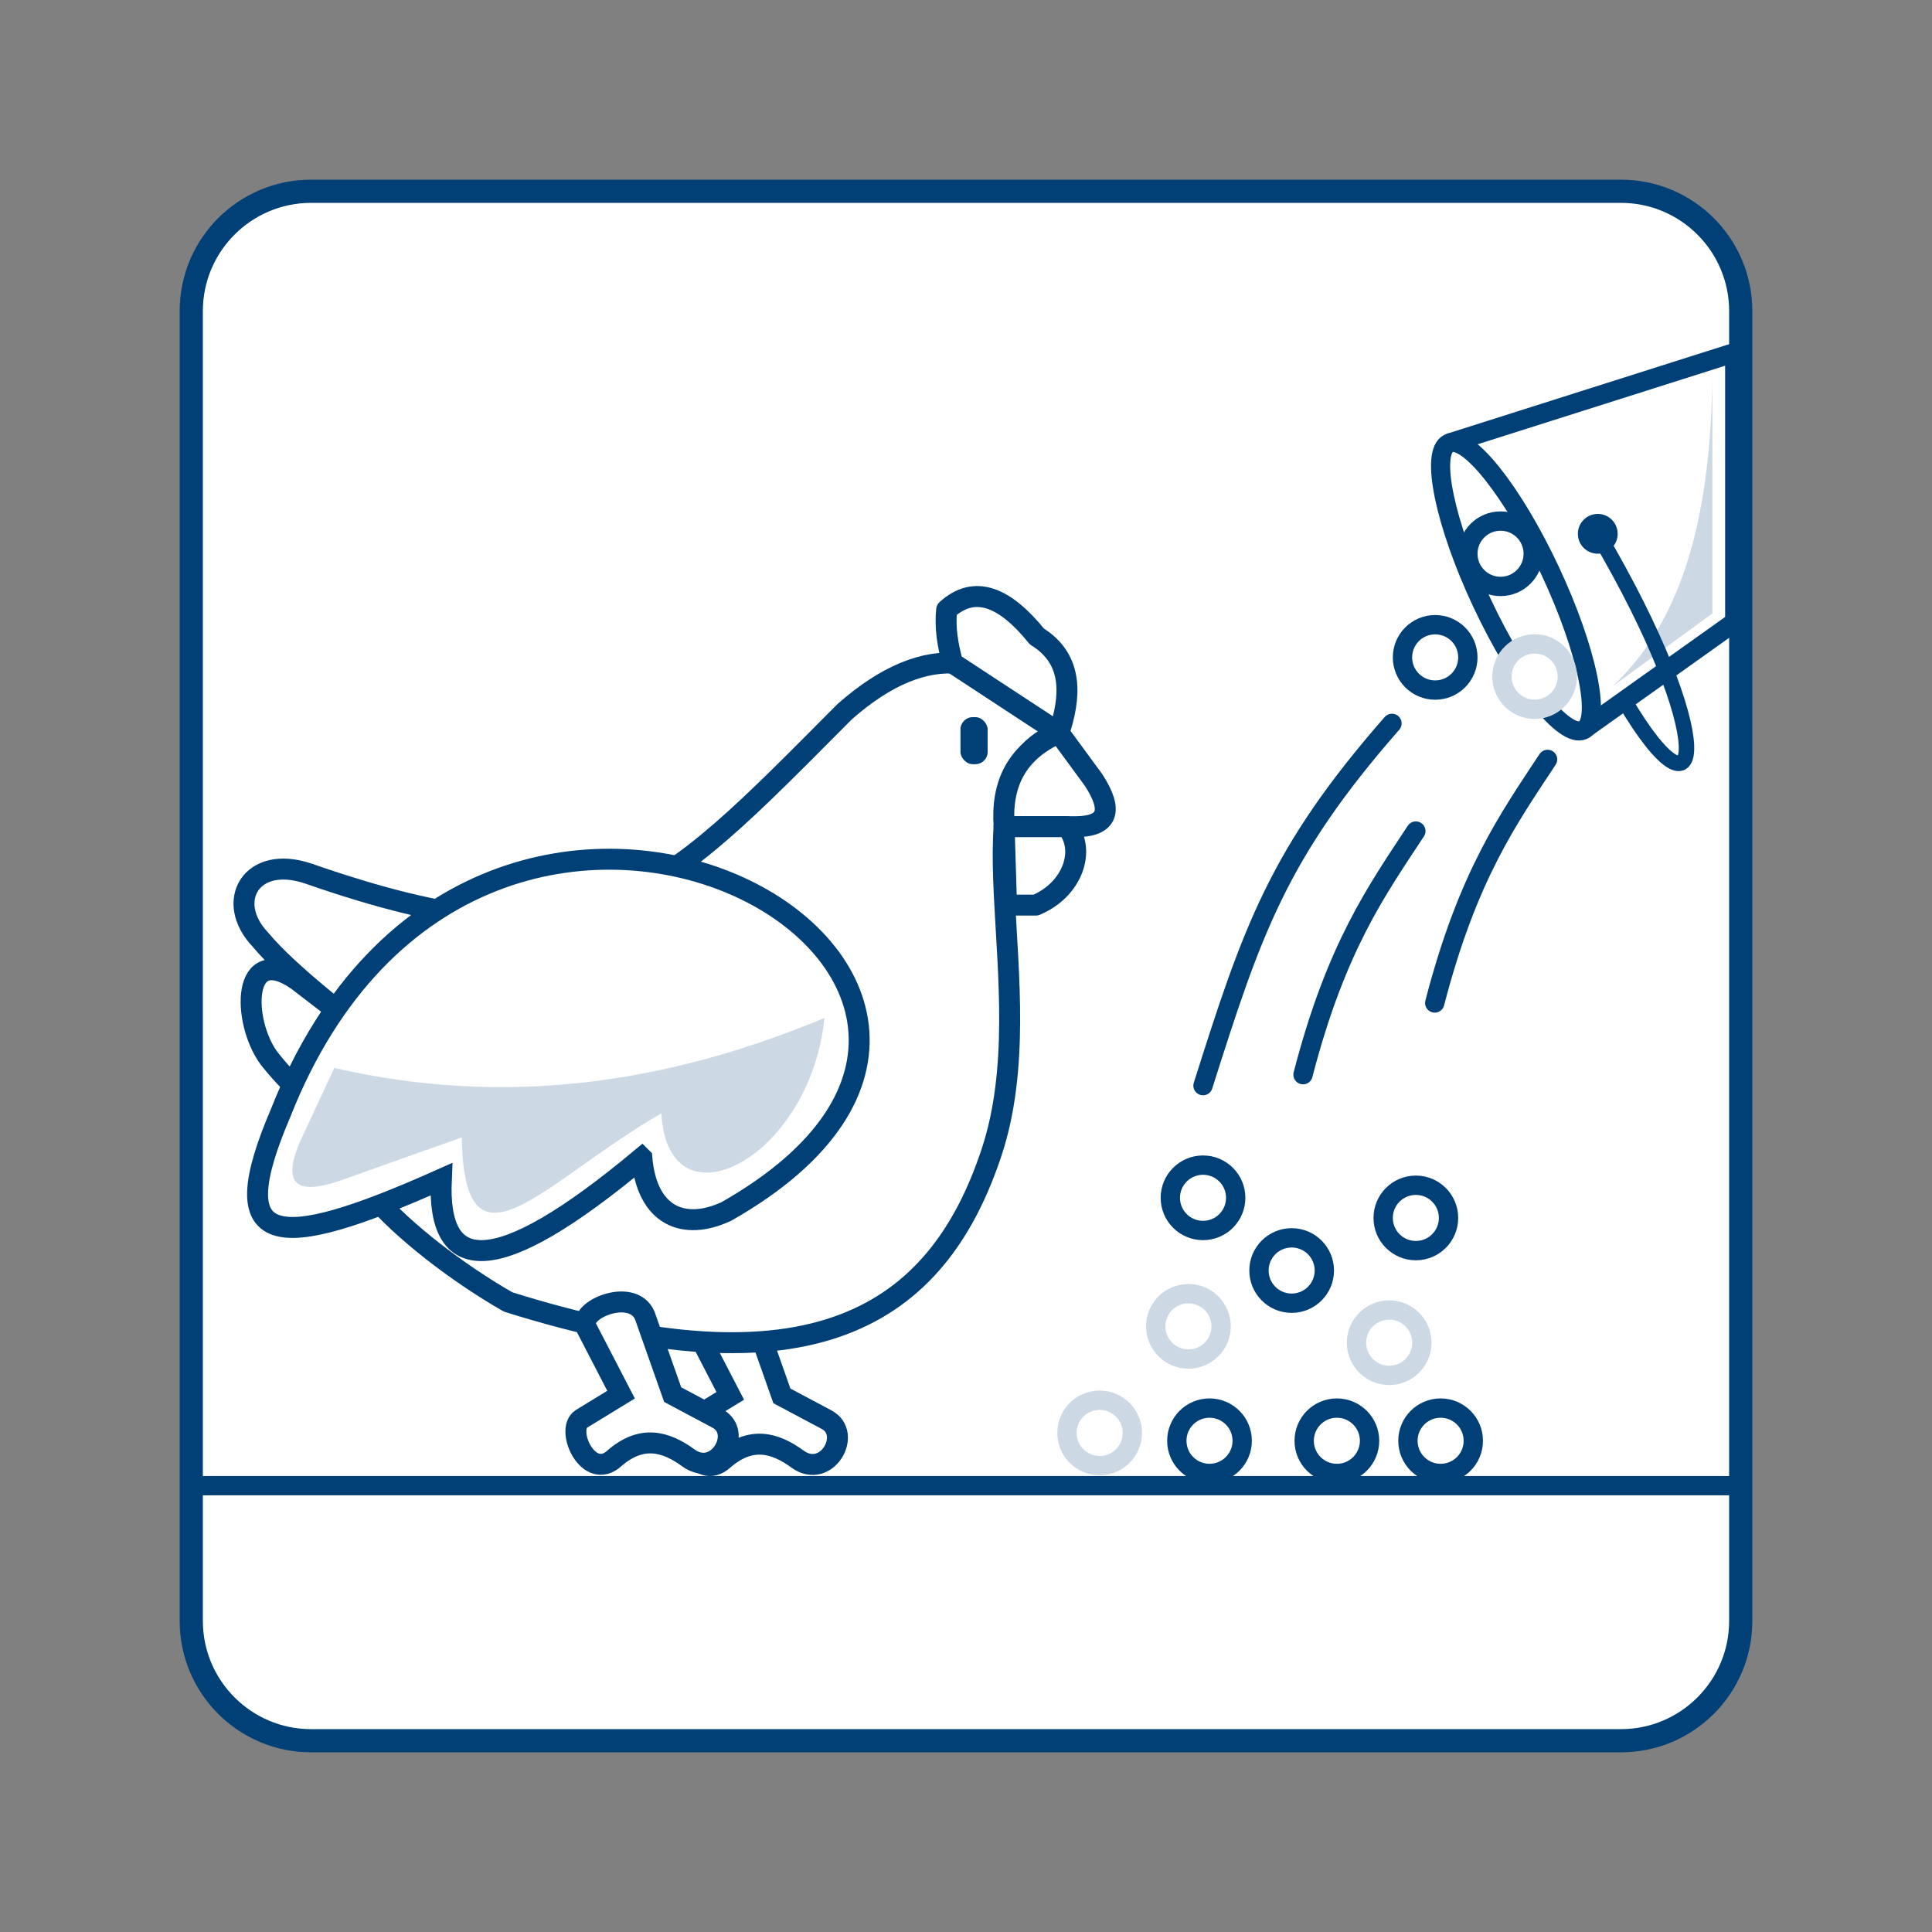 <svg xmlns="http://www.w3.org/2000/svg" viewBox="0 0 500 500"><rect x="0" y="0" width="500" height="500" fill="#808080" stroke="none"/><g><rect x="49.5" y="49.5" width="401" height="401" rx="31" ry="31" style="fill:#fff;"/><path d="M419.5,52.5c15.44,0,28,12.56,28,28V419.5c0,15.44-12.56,28-28,28H80.5c-15.44,0-28-12.56-28-28V80.5c0-15.44,12.56-28,28-28H419.5m0-6H80.5c-18.78,0-34,15.22-34,34V419.5c0,18.78,15.22,34,34,34H419.5c18.78,0,34-15.22,34-34V80.5c0-18.78-15.22-34-34-34h0Z" style="fill:#004077;"/></g><g><path d="M202.35,361.25l11.55,6.15c6.84,3.61,.08,15.53-7.38,10.3-5.96-4.39-12.19-6.08-19.22,0-6.69,6.15-12.84-7.3-8.61-10.15l10.3-6.3-8.92-17.22c-2.77-4.61,11.92-10.76,15.07-3.23l7.21,20.45Z" style="fill:#fff; stroke:#004077; stroke-miterlimit:10; stroke-width:5.42px;"/><path d="M274.05,189.65c-28.62,10.11-3.27,65.76-17.42,108.54-14.17,42.84-47.01,63.28-125.12,38.76-26.91-15.38-55.81-43.88-29.06-39.36l11.99,1.85c-20.09-3.34-34.47-12.32-44.9-25.68-6.92-9.55-7.07-30.29,7.53-19.99l28.6,22.01c-15.92-12.2-31.29-24.17-38.29-32.62-9.3-9.76-2.46-22.14,12.45-17.07,74.53,25.93,90.1,6.9,138.85-41.98,21.09-18.51,39.51-16.39,55.35,5.54Z" style="fill:#fff; stroke:#004077; stroke-linejoin:round; stroke-width:5.42px;"/><path d="M166.11,299.66c1.29,15.11,10.92,18.99,21.91,13.84,106.33-60.43-63.5-156.91-115.4-25.45-14.99,35.07-1.92,36.57,41.59,17.14-1.12,24.56,13.56,26.47,51.89-5.54Z" style="fill:#fff; stroke:#004077; stroke-miterlimit:10; stroke-width:5.42px;"/><path d="M174.09,360.93l11.55,6.15c6.84,3.61,.08,15.53-7.38,10.3-5.96-4.39-12.19-6.08-19.22,0-6.69,6.15-12.84-7.3-8.61-10.15l10.3-6.3-8.92-17.22c-2.77-4.61,11.92-10.76,15.07-3.23l7.21,20.45Z" style="fill:#fff; stroke:#004077; stroke-miterlimit:10; stroke-width:5.42px;"/><rect x="248.57" y="185.61" width="7.03" height="12.17" rx="3.17" ry="3.17" transform="translate(504.17 383.38) rotate(180)" style="fill:#004077;"/><path d="M274.05,189.65c2.96-8.91,4.04-18.93-5.69-24.91-8.24-10.22-16.09-13.56-23.37-6.92-.49,4.72,.31,9.28,1.55,13.78l27.52,18.05Z" style="fill:#fff; stroke:#004077; stroke-linejoin:round; stroke-width:5.42px;"/><path d="M274.05,189.65l8.92,12.15c5.34,8.15,3.63,12.06-4.46,12.15h-18.64c-.82-10.87,3.08-19.38,14.18-24.29Z" style="fill:#fff; stroke:#004077; stroke-linejoin:round; stroke-width:5.42px;"/><path d="M276.13,213.94c5,6.15,1.43,16.32-8.07,20.3h-7.57s-.62-20.3-.62-20.3h16.26Z" style="fill:#fff; stroke:#004077; stroke-linejoin:round; stroke-width:5.42px;"/><path d="M213.36,263.45c-41.26,17.23-83.09,23.04-126.85,12.92l-7.38,15.91c-6.61,13.22-3.92,17.76,9.23,13.15l31.14-11.07c.69,38.29,21.11,11.39,51.66-6.23,1.61,30.44,38.46,12.09,42.21-24.68Z" style="fill:#ccd9e4;"/></g><circle cx="313.02" cy="372.87" r="8.46" style="fill:none; stroke:#004077; stroke-miterlimit:10; stroke-width:5px;"/><circle cx="345.98" cy="372.87" r="8.46" style="fill:none; stroke:#004077; stroke-miterlimit:10; stroke-width:5px;"/><circle cx="334.28" cy="328.81" r="8.46" style="fill:none; stroke:#004077; stroke-miterlimit:10; stroke-width:5px;"/><circle cx="359.52" cy="347.49" r="8.46" style="fill:none; stroke:#ccd9e4; stroke-miterlimit:10; stroke-width:5px;"/><circle cx="307.56" cy="343.26" r="8.46" style="fill:none; stroke:#ccd9e4; stroke-miterlimit:10; stroke-width:5px;"/><circle cx="284.59" cy="370.84" r="8.46" style="fill:none; stroke:#ccd9e4; stroke-miterlimit:10; stroke-width:5px;"/><circle cx="311.34" cy="309.99" r="8.46" style="fill:none; stroke:#004077; stroke-miterlimit:10; stroke-width:5px;"/><circle cx="372.83" cy="372.87" r="8.46" style="fill:none; stroke:#004077; stroke-miterlimit:10; stroke-width:5px;"/><circle cx="366.42" cy="315.2" r="8.46" style="fill:none; stroke:#004077; stroke-miterlimit:10; stroke-width:5px;"/><line x1="49.3" y1="384.49" x2="449.3" y2="384.49" style="fill:none; stroke:#004077; stroke-miterlimit:10; stroke-width:5px;"/><path d="M311.34,280.96c12.64-39.9,19.36-60.05,48.9-93.75" style="fill:none; stroke:#004077; stroke-linecap:round; stroke-miterlimit:10; stroke-width:5px;"/><path d="M337.22,278.12c8.57-33.11,19.15-47.75,29.2-63.04" style="fill:none; stroke:#004077; stroke-linecap:round; stroke-miterlimit:10; stroke-width:5px;"/><path d="M371.31,259.57c8.57-33.11,19.15-47.75,29.2-63.04" style="fill:none; stroke:#004077; stroke-linecap:round; stroke-miterlimit:10; stroke-width:5px;"/><g><polygon points="448.96 91.23 377.76 113.83 412.09 187.21 448.96 160.96 448.96 91.23" style="fill:#fff; stroke:#004077; stroke-miterlimit:10; stroke-width:5px;"/><circle cx="413.5" cy="138.15" r="5.15" style="fill:#004077;"/><ellipse cx="392.34" cy="151.83" rx="9.75" ry="40.98" transform="translate(-27.35 180.92) rotate(-25.12)" style="fill:#fff; stroke:#004077; stroke-linecap:round; stroke-miterlimit:10; stroke-width:4.95px;"/><path d="M443.17,97.81v60.94s-25.87,18.89-25.87,18.89c19.38-18.11,25.37-46.8,25.87-79.83Z" style="fill:#ccd9e4;"/><path d="M420.4,181.33c20.67,35.06,24.43,10-6.9-43.18" style="fill:none; stroke:#004077; stroke-miterlimit:10; stroke-width:4px;"/></g><circle cx="397.16" cy="175.1" r="8.46" style="fill:#fff; stroke:#ccd9e4; stroke-miterlimit:10; stroke-width:5px;"/><circle cx="371.42" cy="170.13" r="8.46" style="fill:#fff; stroke:#004077; stroke-miterlimit:10; stroke-width:5px;"/><circle cx="388.34" cy="143.31" r="8.46" style="fill:#fff; stroke:#004077; stroke-miterlimit:10; stroke-width:5px;"/></svg>